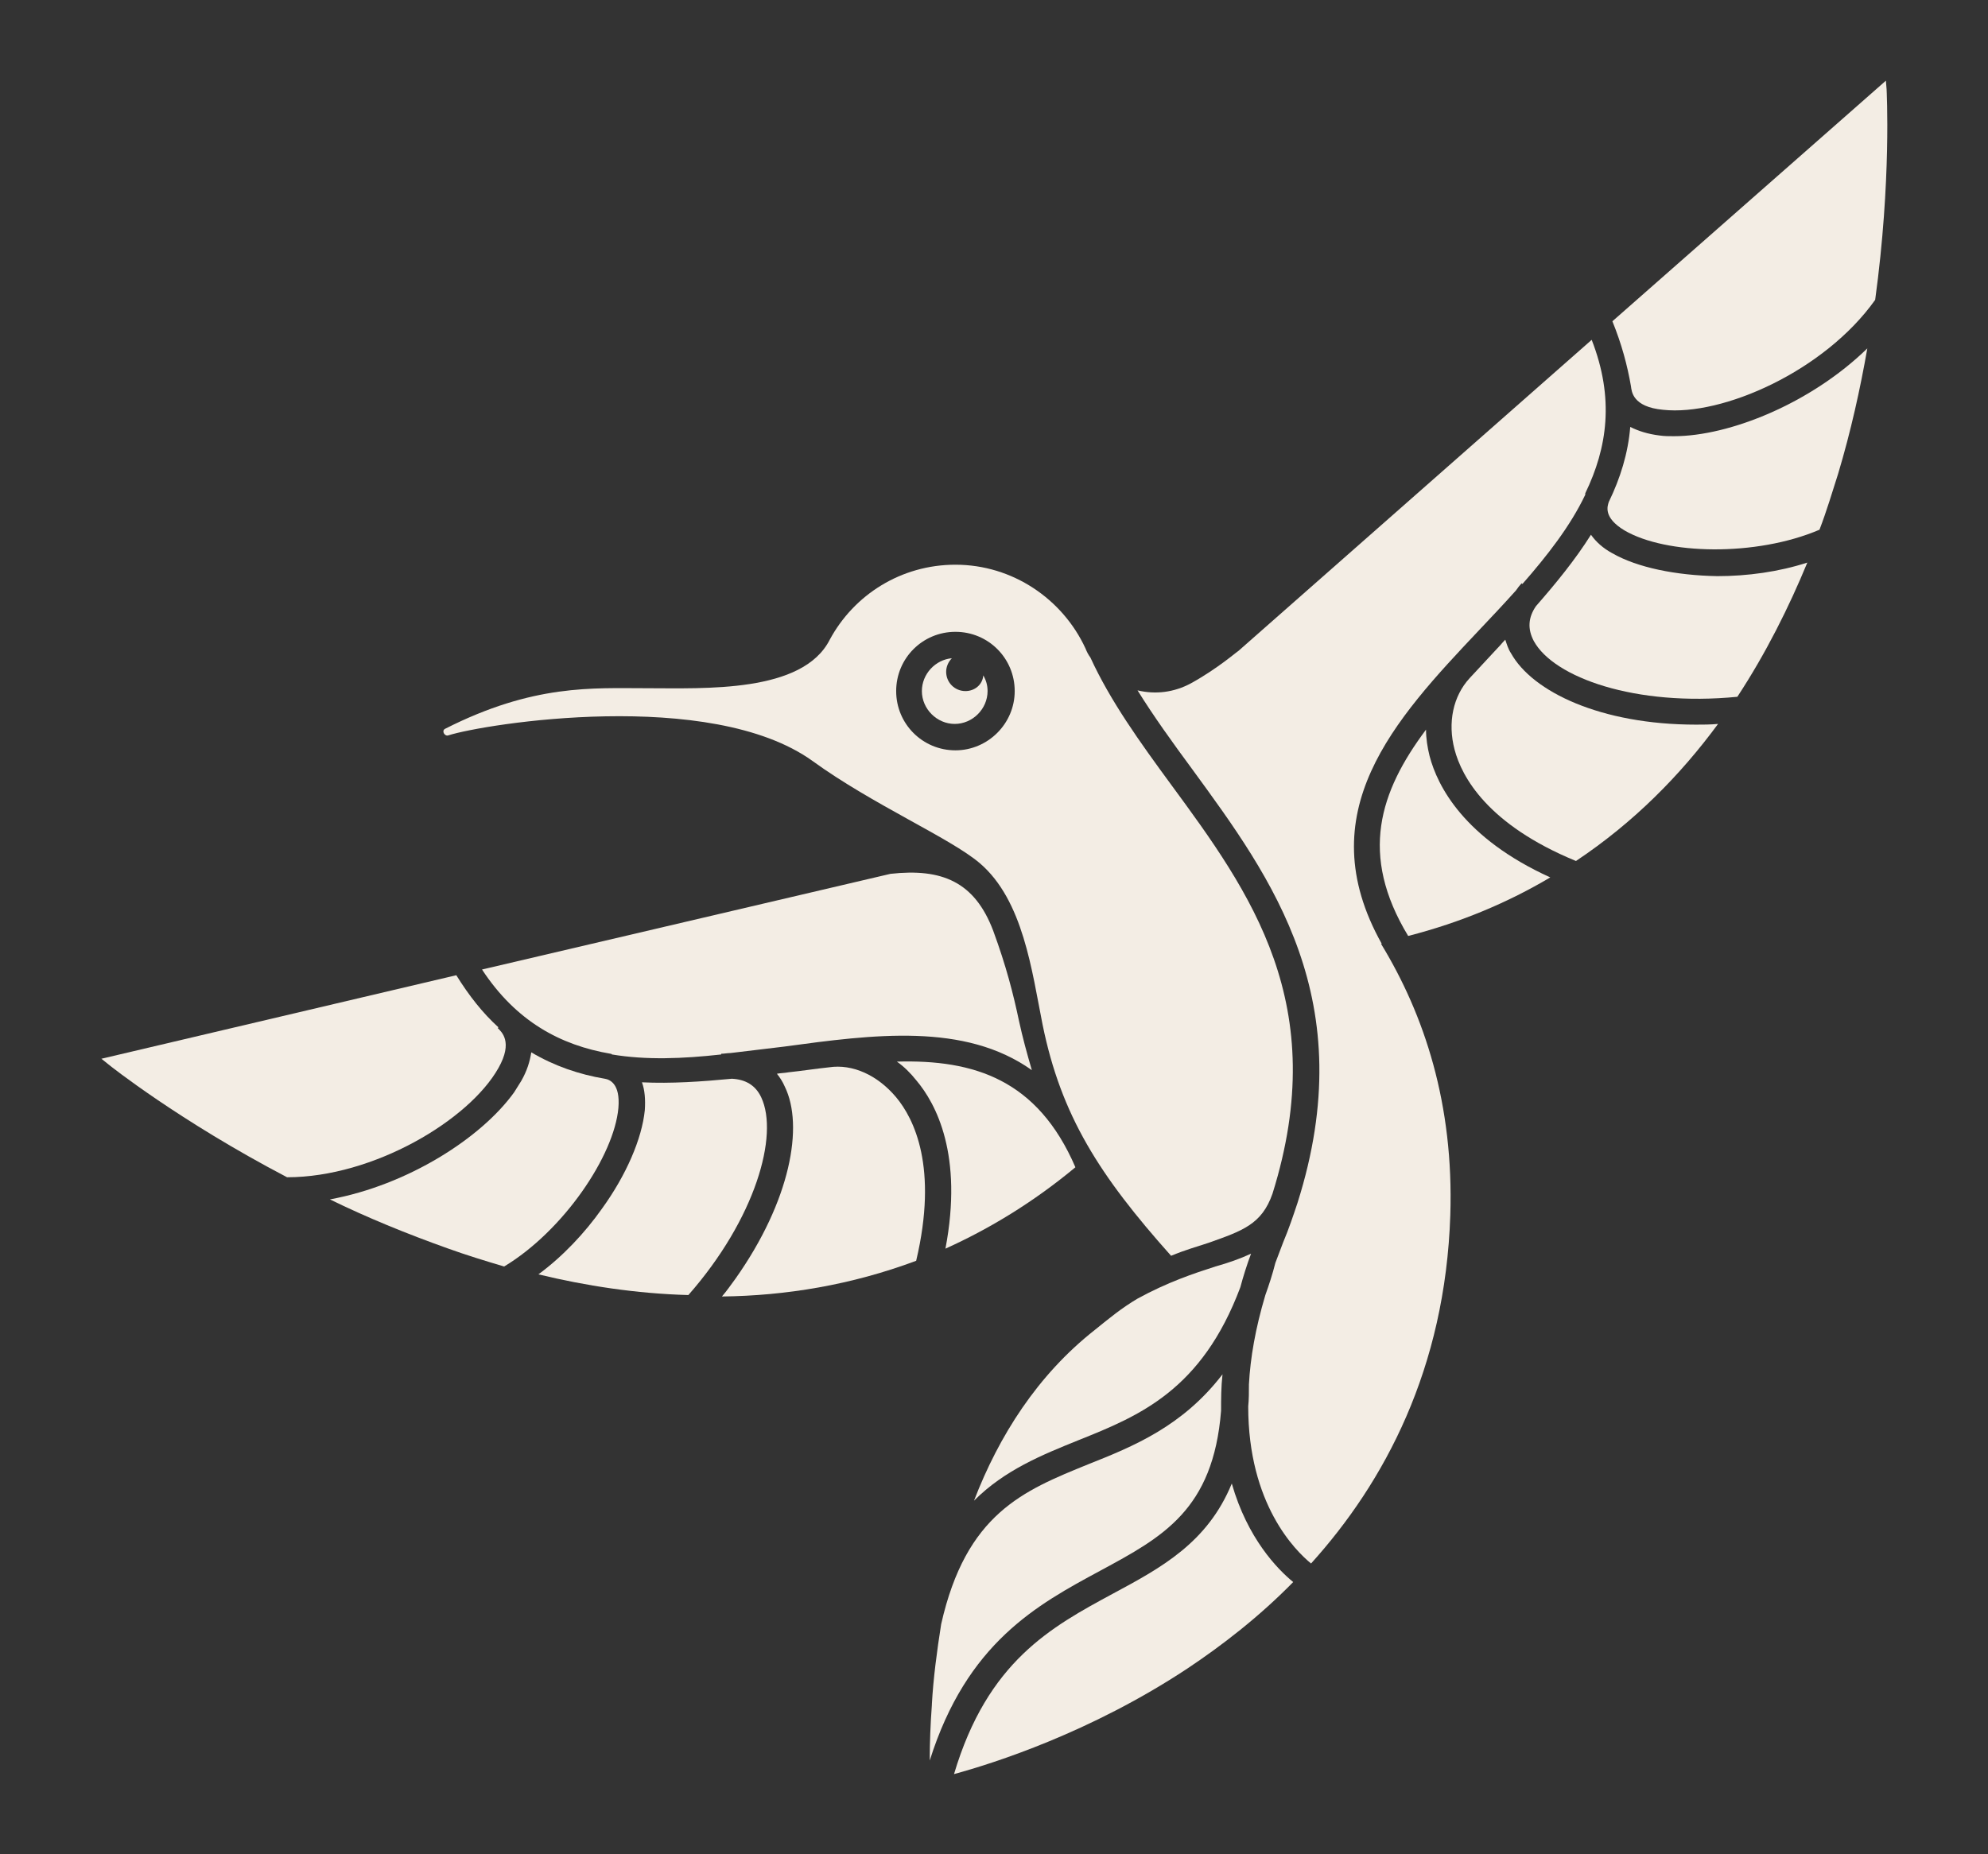 <?xml version="1.0" encoding="utf-8"?>
<!-- Generator: Adobe Illustrator 27.5.0, SVG Export Plug-In . SVG Version: 6.00 Build 0)  -->
<svg version="1.1" id="Layer_1" xmlns="http://www.w3.org/2000/svg" xmlns:xlink="http://www.w3.org/1999/xlink" x="0px" y="0px"
	 viewBox="0 0 278.4 259.7" style="enable-background:new 0 0 278.4 259.7;" xml:space="preserve">
<rect x="0" y="0" width="278.4" height="259.7" fill="#333333" stroke="none"/>
<style type="text/css">
	.st0{fill:#FFFFFF;}
	.st1{fill:#F3EDE4;}
	.st2{fill:#FCC7A1;}
	.st3{fill:#40401F;}
</style>
<g>
	<g>
		<path class="st1" d="M151.1,201.7c8.5-3.4,17.2-7,22.6-21.4c0.4-1.5,0.9-3.1,1.5-4.7c-1.5,0.7-3.2,1.3-5,1.8
			c-3.1,1-6.7,2.2-10.9,4.5c-2.2,1.3-3.9,2.7-6,4.4c-8,6.3-13.4,14.8-16.9,23.9C140.7,205.9,145.9,203.8,151.1,201.7z"/>
		<path class="st1" d="M232.4,61c-1.6-0.2-2.9-0.6-4.1-1.2c-0.3,3.7-1.4,7.2-3,10.5l0,0c-0.2,0.6-0.8,2.2,2.2,4
			c5.8,3.4,18.4,3.7,27.3-0.1c1-2.6,1.8-5.3,2.6-7.8c1.8-6,3.1-11.9,4.1-17.6c-7.9,7.7-19.3,12.3-27.1,12.3
			C233.7,61.1,233.1,61.1,232.4,61z"/>
		<path class="st1" d="M154.1,220c8.7-4.7,15.8-8.5,16.9-22.4c0-1.6,0-3.3,0.2-5.1c-5.6,7.3-12.5,10.1-18.8,12.6
			c-9.1,3.7-17.1,6.9-20.6,22.4c-0.6,3.8-1.1,7.6-1.3,11.2c0,0,0,0.1,0,0.1c-0.2,2.7-0.3,5.3-0.3,7.8
			C135.4,230.1,145.2,224.8,154.1,220z"/>
		<path class="st1" d="M207.1,88.3c1.8-1.9,3.5-3.7,5.2-5.6c0.2-0.3,0.5-0.7,0.8-1l0.1,0.1c3.5-4,6.7-8.1,8.8-12.5
			c0-0.1,0-0.1,0-0.2l0,0c3.1-6.4,4.1-13.3,0.9-21.5l-49.5,43.6c-0.1,0-2.8,2.4-6.6,4.5c-2.4,1.3-5,1.6-7.5,1
			c2.3,3.7,4.9,7.3,7.7,11.1c11.1,15.2,23.7,32.3,14.7,60.7l0,0c0,0,0,0,0,0c-0.6,1.8-1.2,3.6-2,5.5c-0.4,1-0.7,1.9-1.1,2.9
			c-0.4,1.6-0.9,3.1-1.4,4.5c-1.4,4.7-2.1,8.8-2.3,12.5c0,1.1,0,2.1-0.1,3.1c0,13.7,6.6,20.2,8.8,22c10.3-11.4,18.8-27.3,19.5-48.8
			c0.5-15.5-3.6-28-9.7-38c0,0,0.1,0,0.1,0C183.2,113.8,195.3,100.8,207.1,88.3z"/>
		<path class="st1" d="M178.2,167.2L178.2,167.2c8.3-26.5-3.1-42.2-14.2-57.3c-4.4-6-8.5-11.7-11.3-17.8c-0.3-0.4-0.5-0.8-0.7-1.3
			c-3.2-6.9-10.2-11.7-18.2-11.7c-7.6,0-14.2,4.2-17.6,10.5c-3.8,7.5-17.5,6.8-25.7,6.8c-7.5,0-15.8-0.6-28.2,5.7
			c-0.5,0.3,0,1.1,0.5,0.9c5-1.6,36.7-6.7,51,3.6c8.4,6.1,19.3,10.8,23.4,14.3c6.1,5.2,7.3,15.1,8.8,22.6c2.6,12.8,8,21.2,18,32.4
			c1.9-0.8,3.7-1.3,5.2-1.8C174,172.4,176.7,171.5,178.2,167.2z M133.8,105.1c-4.6,0-8.3-3.7-8.3-8.3s3.7-8.3,8.3-8.3
			c4.6,0,8.3,3.7,8.3,8.3S138.3,105.1,133.8,105.1z"/>
		<path class="st1" d="M228.4,54.1c0.1,0.7,0.2,2.9,4.5,3.3c8.3,0.9,22.6-5.4,29.7-15.4c2.3-16.8,1.6-29.3,1.6-29.5l-0.1-1.2
			L225.8,45C227.1,48.2,227.9,51.2,228.4,54.1L228.4,54.1z"/>
		<path class="st1" d="M135.2,96.8c-1.5,0-2.7-1.2-2.7-2.7c0-0.7,0.3-1.4,0.8-1.9c-2.3,0.2-4.2,2.2-4.2,4.6c0,2.5,2.1,4.6,4.6,4.6
			c2.5,0,4.6-2.1,4.6-4.6c0-0.8-0.2-1.5-0.6-2.2C137.6,95.9,136.5,96.8,135.2,96.8z"/>
		<path class="st1" d="M172.5,207.8c-3.4,8.3-9.9,11.8-16.6,15.4c-8.7,4.7-17.6,9.5-22.3,25.3c5.5-1.5,19.1-5.8,32.7-14.8
			c4.8-3.2,10-7.2,14.8-12.1C178.9,219.8,174.7,215.5,172.5,207.8z"/>
		<path class="st1" d="M225.8,77.5c-1.3-0.7-2.3-1.6-3-2.6c-2.2,3.5-4.9,6.8-7.7,10c-1.1,1.6-1.2,3.2-0.3,4.9
			c2.8,5.1,14.2,9.2,28.5,7.8c4-6.1,7.2-12.5,9.8-18.8c-4,1.3-8.4,1.9-12.6,1.9C234.7,80.6,229.3,79.5,225.8,77.5z"/>
		<path class="st1" d="M200.2,105.9c-0.3-1.2-0.5-2.5-0.5-3.7c-6.5,8.7-9.4,17.5-2.5,28.9c7.4-1.9,14-4.7,19.9-8.2
			C205,117.4,201.3,110.1,200.2,105.9z"/>
		<path class="st1" d="M211.6,91.5c-0.4-0.6-0.6-1.3-0.8-1.9c-0.4,0.4-0.7,0.8-1.1,1.2c-1.3,1.4-2.6,2.8-3.9,4.2l0,0
			c-2.3,2.5-3.1,6.2-2.1,10c1,3.8,4.6,10.5,17,15.6c8.1-5.4,14.6-12,19.9-19.2c-1.1,0.1-2.1,0.1-3.1,0.1
			C224.2,101.5,214.6,96.9,211.6,91.5z"/>
	</g>
	<path class="st1" d="M86.6,155.2c0.3-3.5-1.3-4-1.9-4.1l0,0c-3.6-0.6-7.1-1.8-10.3-3.7c-0.2,1.3-0.6,2.6-1.4,4
		c-0.3,0.5-0.7,1.1-1,1.6c-4.6,6.4-14.9,13-25.8,15c5.1,2.5,10.7,4.8,16.6,6.9c2.5,0.9,5.1,1.7,7.8,2.5
		C78.9,172.4,86,161.9,86.6,155.2z"/>
	<path class="st1" d="M139.1,130.4c-2.6-6.9-7.2-8.8-14.4-8l-57.2,13.4c4.8,7.3,11,10.6,18,11.8l0,0c0.1,0,0.1,0,0.2,0.1
		c4.8,0.8,9.9,0.6,15.3,0l0-0.1c0.4,0,0.9-0.1,1.3-0.1c2.5-0.3,5-0.6,7.5-0.9c12.5-1.7,25.3-3.4,34.7,3.3c-0.7-2.4-1.3-4.6-1.8-6.9
		C141.9,139.2,140.9,135.3,139.1,130.4z"/>
	<path class="st1" d="M69.8,149.6c2.1-3.7,0.4-5.1-0.1-5.6l0.1-0.1c-2.2-2-4.1-4.4-5.9-7.3l-49.7,11.7l1,0.8
		c0.1,0.1,9.9,7.9,25,15.8C52.3,164.9,65.7,156.9,69.8,149.6z"/>
	<path class="st1" d="M106.6,153.7c-0.8-1.7-2.2-2.5-4.1-2.6c-4.2,0.4-8.5,0.7-12.6,0.5c0.4,1.1,0.5,2.4,0.4,3.9
		c-0.4,4-2.6,9.1-6,13.8c-2.4,3.4-5.5,6.7-8.9,9.2c6.6,1.6,13.7,2.7,21,2.9C105.8,170.7,109.1,159,106.6,153.7z"/>
	<path class="st1" d="M125.6,148.7c1,0.7,1.9,1.6,2.7,2.6c2.8,3.3,6.6,10.5,4.1,23.6c6.2-2.8,12.3-6.5,18.2-11.4
		C145.3,151.2,136.4,148.4,125.6,148.7z"/>
	<path class="st1" d="M116.1,149.5L116.1,149.5c-1.9,0.2-3.8,0.5-5.7,0.7c-0.5,0.1-1.1,0.1-1.6,0.2c0.4,0.5,0.8,1.1,1.1,1.8
		c2.7,5.5,0.8,16-6.9,26.9c-0.6,0.8-1.2,1.7-1.9,2.5c8.9-0.1,18.1-1.6,27.2-5c3.1-13.1-0.3-19.9-2.8-22.9
		C122.9,150.6,119.4,149,116.1,149.5z"/>
</g>
</svg>
